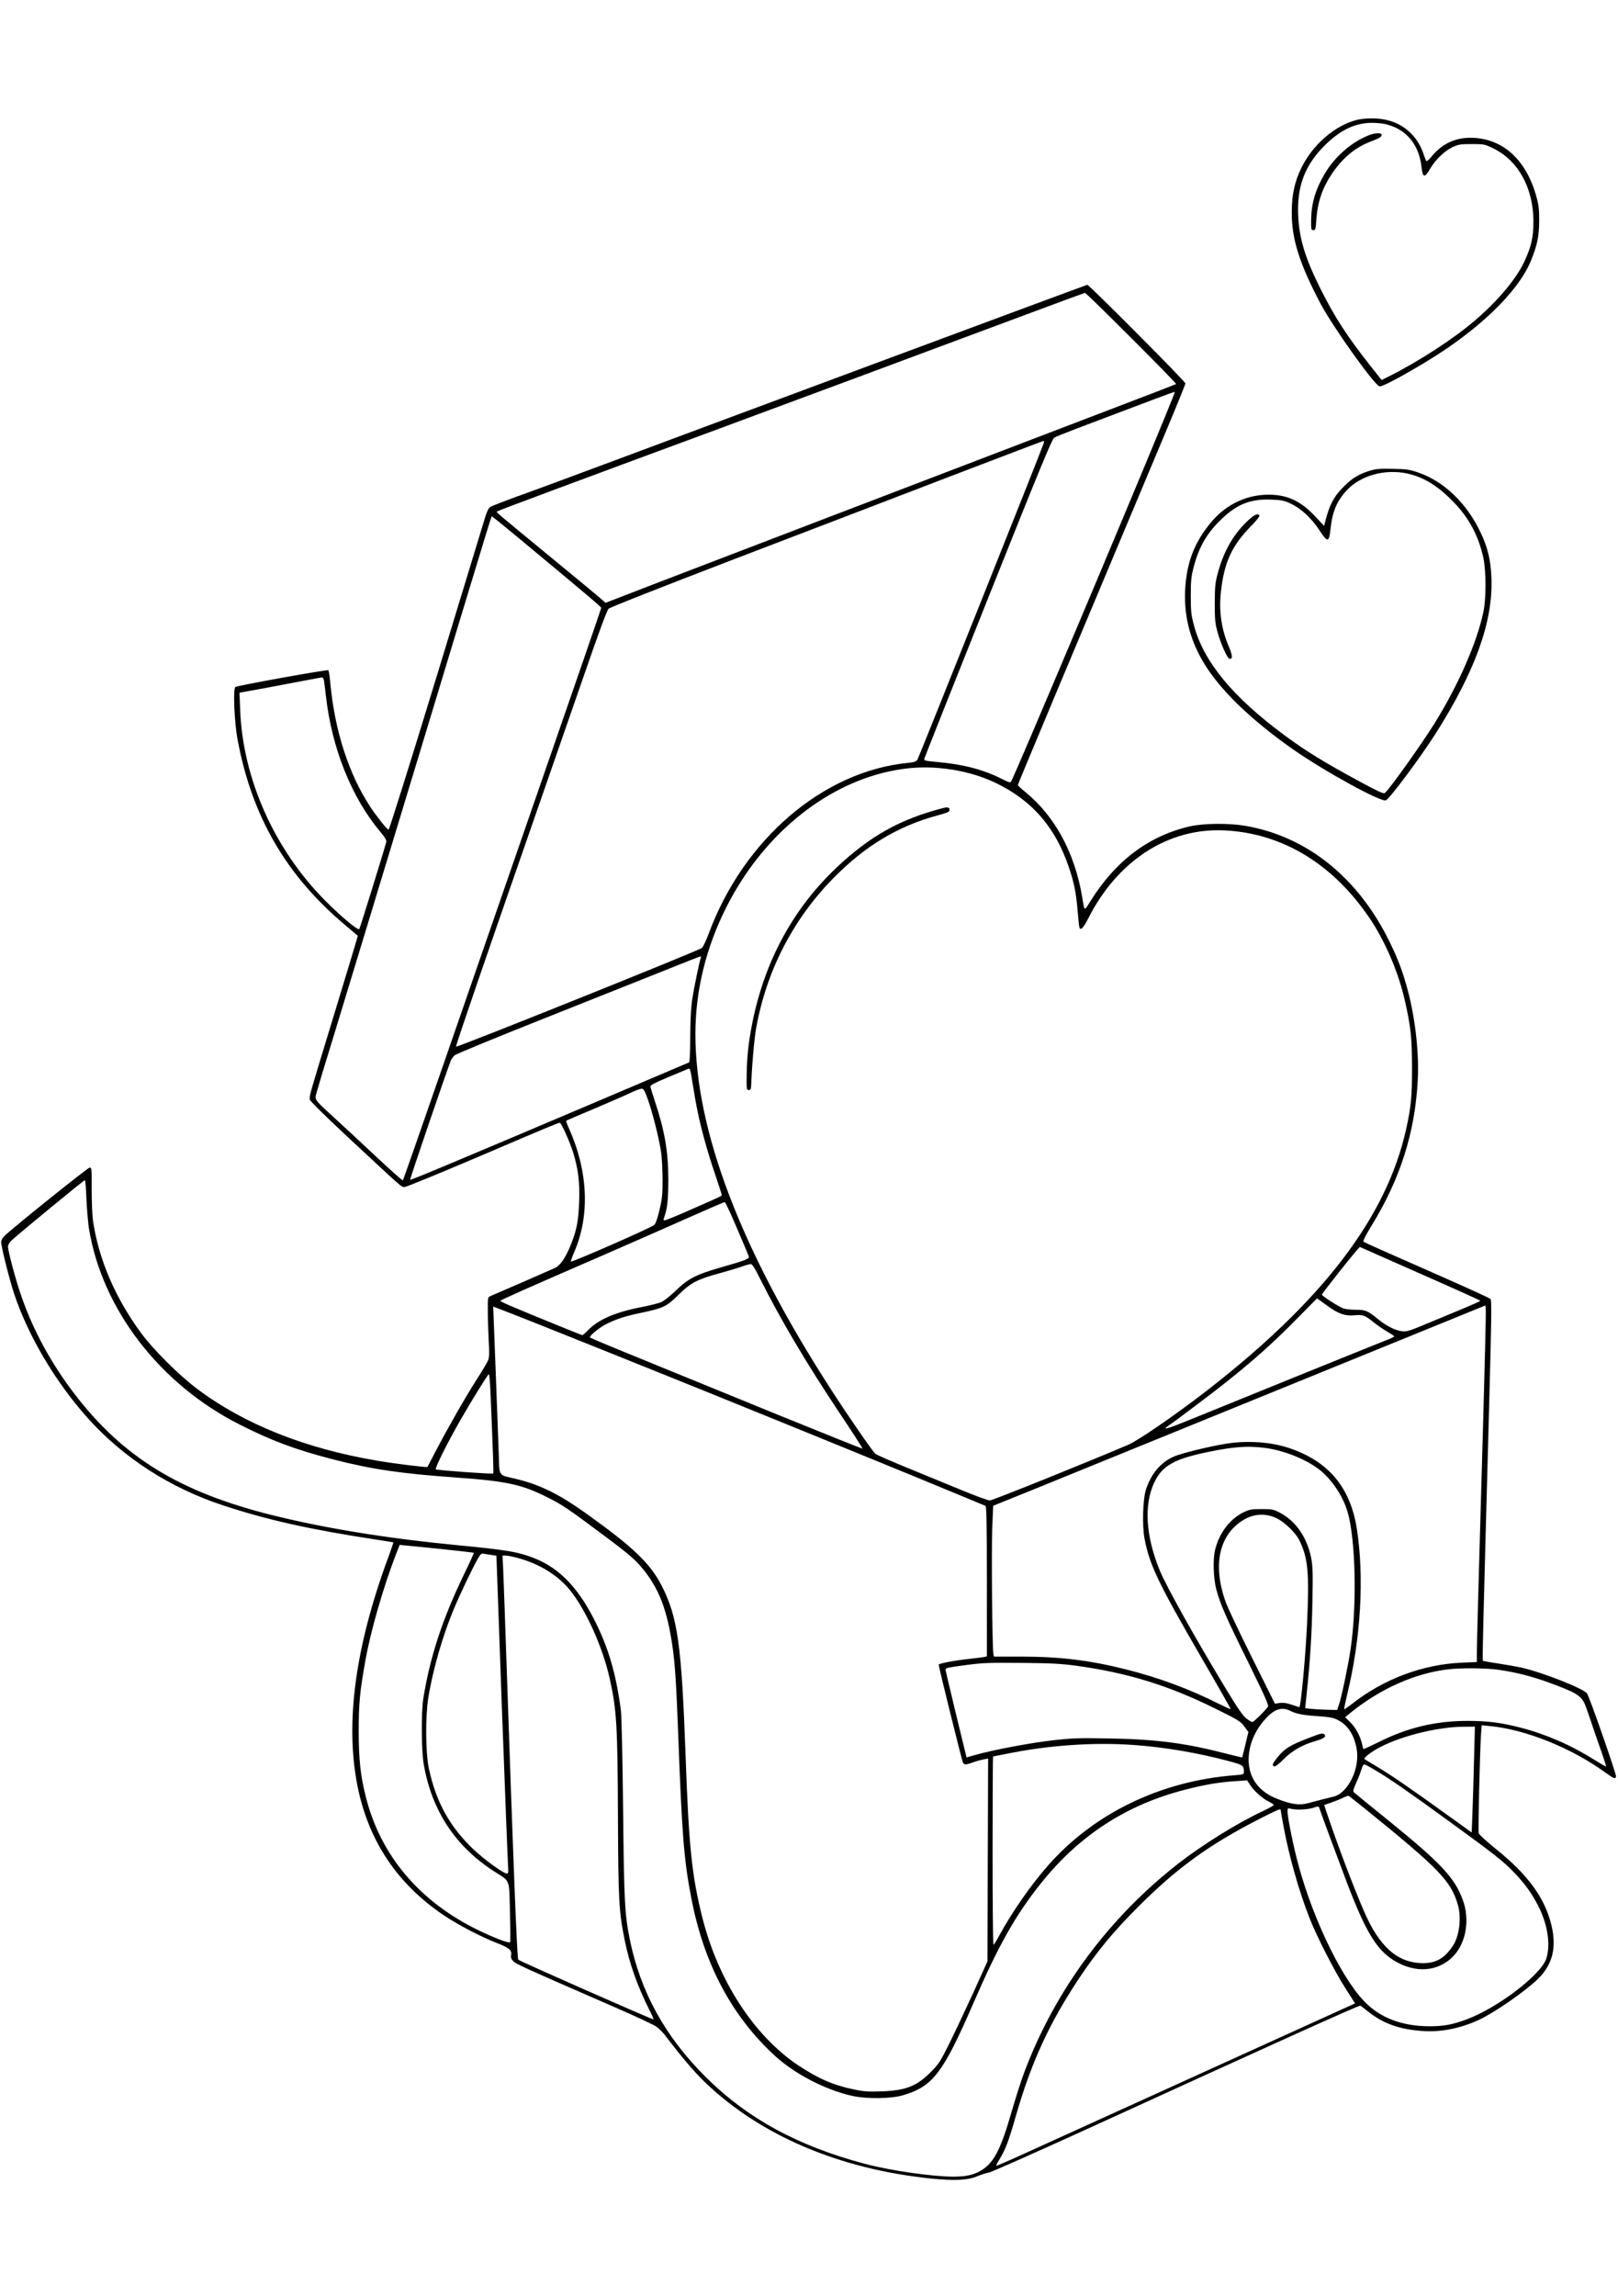 <?xml version="1.0" standalone="no"?>
<!DOCTYPE svg PUBLIC "-//W3C//DTD SVG 20010904//EN"
 "http://www.w3.org/TR/2001/REC-SVG-20010904/DTD/svg10.dtd">
<svg version="1.0" xmlns="http://www.w3.org/2000/svg"
 width="1410pt" height="2000pt" viewBox="0 0 1410 2000"
 preserveAspectRatio="xMidYMid meet">

<g transform="translate(0,2000) scale(0.1,-0.1)"
fill="#000000" stroke="none">
<path d="M11825 18956 c-193 -49 -386 -216 -485 -420 -59 -121 -83 -235 -83
-386 -1 -232 66 -443 248 -790 105 -200 468 -710 516 -725 20 -7 183 79 404
212 457 276 801 606 914 877 56 135 74 218 74 351 1 94 -4 138 -22 204 -88
331 -298 520 -577 521 -137 0 -249 -54 -340 -165 -20 -25 -40 -42 -44 -38 -4
4 -13 26 -20 48 -65 207 -235 327 -460 324 -41 0 -97 -6 -125 -13z m260 -40
c175 -46 281 -177 303 -373 10 -91 28 -95 73 -16 45 79 127 158 196 191 52 24
69 27 169 27 108 0 112 -1 190 -39 215 -106 345 -342 347 -631 1 -136 -18
-223 -78 -351 -70 -152 -229 -342 -432 -516 -180 -155 -484 -353 -740 -482
l-73 -36 -93 117 c-212 269 -315 428 -445 688 -129 260 -179 424 -189 625 -12
259 59 445 238 620 134 130 259 189 404 190 44 0 103 -6 130 -14z"/>
<path d="M11940 18826 c-155 -57 -306 -187 -396 -340 -79 -133 -116 -257 -118
-396 -1 -89 0 -95 19 -95 18 0 21 9 26 90 11 157 53 278 137 403 95 139 200
226 334 278 83 32 98 41 98 60 0 18 -52 17 -100 0z"/>
<path d="M7720 16869 c-960 -357 -2028 -754 -2375 -884 -346 -129 -724 -269
-840 -310 -115 -42 -220 -83 -232 -90 -14 -9 -29 -39 -41 -77 -11 -35 -203
-665 -427 -1401 -242 -791 -413 -1336 -419 -1334 -17 5 -102 113 -161 202
-184 280 -305 652 -345 1060 -6 66 -15 123 -18 127 -8 8 -790 -133 -811 -146
-21 -13 -9 -308 19 -456 124 -670 423 -1186 937 -1617 l111 -94 -10 -37 c-5
-20 -99 -329 -208 -687 -202 -662 -203 -665 -201 -701 1 -13 115 -126 328
-325 486 -452 470 -439 498 -439 14 0 299 117 633 259 618 264 706 301 721
301 12 0 86 -164 115 -257 45 -146 59 -258 53 -432 -6 -171 -23 -254 -78 -387
-42 -101 -86 -165 -129 -187 -27 -13 -396 -174 -567 -247 -22 -9 -23 -14 -22
-132 0 -68 4 -184 8 -258 6 -103 5 -143 -5 -168 -8 -19 -51 -93 -98 -165 -103
-162 -246 -412 -351 -612 -43 -82 -79 -151 -80 -153 -5 -6 -289 29 -434 54
-631 106 -1161 317 -1574 627 -155 116 -379 339 -485 482 -227 307 -374 649
-422 985 -6 41 -11 162 -11 268 1 179 0 192 -17 192 -16 0 -652 -510 -740
-593 -20 -19 -32 -41 -32 -56 0 -40 74 -334 114 -453 124 -370 362 -770 643
-1083 310 -345 718 -607 1178 -758 386 -127 757 -210 1335 -298 80 -12 146
-23 148 -24 1 -1 -17 -56 -41 -121 -291 -783 -381 -1449 -272 -2000 96 -482
351 -861 764 -1135 121 -80 314 -180 451 -234 107 -41 132 -63 124 -104 -4
-20 0 -35 18 -53 22 -25 80 -51 892 -405 170 -74 329 -148 354 -165 24 -17 63
-55 85 -86 132 -174 247 -310 344 -403 482 -461 1165 -752 1963 -835 208 -21
325 -16 410 21 36 15 79 28 95 30 17 1 397 170 845 374 1661 759 2374 1081
2395 1081 1 0 31 -23 66 -51 128 -102 265 -153 458 -169 167 -14 333 17 501
92 136 62 402 245 521 359 128 125 166 272 119 469 -58 239 -204 440 -486 666
-82 66 -144 123 -148 136 -6 23 10 700 20 856 l6 84 71 -7 c308 -29 706 -188
1000 -400 82 -59 92 -63 100 -41 6 15 -230 692 -253 725 -30 43 -394 186 -575
226 -38 8 -128 24 -199 35 -71 10 -131 22 -134 24 -5 6 3 308 54 2184 22 807
24 956 13 967 -8 8 -183 88 -389 179 -516 227 -703 310 -717 319 -8 5 12 47
69 140 250 406 379 812 403 1267 13 227 -21 535 -85 776 -44 166 -84 274 -160
429 -273 560 -720 920 -1260 1012 -142 24 -360 22 -480 -5 -357 -82 -645 -297
-865 -648 -60 -95 -53 -98 -75 36 -65 384 -239 703 -496 912 -35 28 -64 55
-64 60 0 8 443 1064 1279 3053 100 237 181 437 181 445 0 17 -840 861 -855
859 -6 -1 -795 -293 -1755 -650z m2139 186 c218 -217 393 -397 390 -400 -3 -3
-311 -122 -685 -264 -373 -142 -922 -352 -1219 -466 -297 -114 -891 -341
-1320 -505 -429 -164 -998 -382 -1264 -484 l-484 -187 -56 49 c-31 27 -238
198 -461 381 -452 372 -436 358 -428 366 6 7 676 256 1908 711 683 253 1390
515 2710 1007 272 102 499 185 505 186 5 1 187 -177 404 -394z m287 -701
c-333 -813 -1305 -3115 -1335 -3162 -6 -11 -24 -6 -82 24 -159 80 -334 126
-547 145 -127 12 -132 13 -126 33 3 12 253 641 556 1399 438 1097 555 1381
574 1394 13 8 102 44 197 80 94 35 318 120 497 188 344 130 354 133 358 130 1
-1 -40 -105 -92 -231z m-1051 -216 c-14 -48 -1087 -2734 -1100 -2755 -12 -17
-28 -23 -82 -28 -741 -73 -1434 -667 -1738 -1490 -20 -55 -46 -110 -58 -122
-21 -21 -2134 -869 -2143 -860 -5 5 274 818 666 1942 149 429 355 1021 457
1315 123 357 192 542 206 557 14 13 427 176 1107 437 597 228 1443 552 1880
720 437 167 799 305 803 305 5 1 5 -9 2 -21z m-4570 -829 c590 -490 714 -595
714 -604 1 -5 -228 -669 -508 -1475 -279 -806 -667 -1924 -861 -2485 -194
-561 -356 -1023 -359 -1027 -3 -4 -114 95 -246 219 -132 124 -299 279 -372
345 -130 118 -143 134 -143 166 0 9 70 244 156 522 85 278 425 1396 755 2485
687 2268 619 2045 628 2045 3 0 110 -86 236 -191z m-1701 -1241 c3 -18 10 -76
16 -128 50 -452 222 -883 469 -1179 47 -56 61 -80 57 -96 -18 -70 -229 -751
-235 -758 -13 -13 -159 109 -296 247 -443 444 -720 1065 -742 1662 l-6 150
209 38 c115 22 274 51 354 67 80 15 150 28 157 28 7 1 14 -14 17 -31z m5486
-774 c133 -23 244 -57 355 -108 322 -151 530 -387 648 -736 47 -137 65 -226
78 -385 6 -71 13 -136 15 -142 9 -33 36 -6 79 80 255 501 694 785 1180 764
516 -23 966 -300 1289 -793 127 -196 237 -457 290 -696 51 -226 60 -317 61
-578 0 -258 -8 -338 -51 -535 -171 -772 -735 -1507 -1764 -2299 -266 -204
-572 -414 -658 -451 -364 -155 -1183 -485 -1206 -485 -15 0 -116 37 -224 81
-109 45 -323 133 -477 196 -154 63 -288 121 -297 130 -26 23 -242 336 -385
558 -787 1217 -1182 2253 -1183 3098 0 377 92 754 271 1107 309 612 839 1054
1415 1180 192 42 371 46 564 14z m-2203 -1638 c-12 -32 -57 -250 -74 -356 -12
-82 -17 -178 -18 -332 0 -135 -4 -219 -10 -222 -5 -2 -327 -139 -715 -304
-1258 -534 -1711 -724 -1716 -719 -4 4 315 938 354 1037 5 14 20 35 33 47 13
12 359 154 769 317 410 163 885 352 1055 420 171 69 314 125 319 125 4 1 6 -5
3 -13z m-27 -1341 c31 -153 89 -361 155 -553 30 -90 55 -167 55 -171 0 -9 1
-9 -269 -127 -117 -52 -220 -94 -228 -94 -10 0 -13 6 -8 18 30 78 39 156 39
337 0 245 -31 424 -119 689 -18 56 -35 109 -37 119 -2 14 27 30 152 83 85 36
164 69 175 73 19 8 21 0 41 -128 12 -75 31 -185 44 -246z m-428 90 c42 -125
91 -322 109 -440 7 -44 12 -150 13 -235 0 -136 -3 -169 -27 -270 -18 -76 -34
-121 -47 -131 -29 -25 -716 -326 -725 -318 -2 3 11 41 30 85 137 317 120 703
-46 1073 -16 35 -27 66 -25 68 2 3 114 51 248 107 133 57 277 119 318 139 41
20 84 35 95 34 15 -2 27 -24 57 -112z m-4899 -847 c4 -90 14 -206 22 -258 114
-702 616 -1356 1312 -1708 278 -141 487 -219 808 -302 341 -88 588 -125 1078
-160 445 -32 575 -60 802 -175 126 -63 183 -102 480 -324 231 -172 286 -220
356 -308 135 -169 204 -353 249 -662 22 -149 34 -334 50 -761 33 -889 51
-1111 116 -1441 110 -569 353 -1024 729 -1368 172 -157 438 -295 670 -347 124
-28 337 -26 440 4 263 76 351 190 615 797 221 510 369 772 591 1050 332 416
744 684 1254 815 174 45 299 66 442 75 l101 7 25 -38 c33 -53 107 -119 162
-146 25 -12 45 -26 45 -31 0 -4 -44 -29 -97 -54 -219 -102 -526 -293 -735
-456 -606 -473 -1070 -1099 -1339 -1810 -28 -73 -79 -233 -115 -357 -91 -316
-150 -433 -254 -500 -67 -43 -137 -60 -250 -60 -186 0 -550 53 -770 111 -589
156 -1030 397 -1396 763 -350 350 -562 736 -655 1189 -45 223 -51 334 -59
1142 -5 454 -13 805 -19 855 -42 321 -109 550 -234 795 -145 284 -309 450
-528 535 -137 53 -241 70 -659 110 -617 60 -1143 145 -1610 260 -814 202
-1310 506 -1736 1065 -202 266 -355 547 -458 845 -49 140 -116 390 -116 432 0
14 13 37 33 55 51 49 628 523 636 523 5 0 11 -73 14 -162z m5669 -256 c53
-125 100 -235 103 -244 9 -22 -22 -35 -243 -98 -217 -62 -286 -98 -395 -204
-45 -44 -101 -88 -124 -98 -23 -10 -98 -29 -165 -42 -235 -45 -383 -109 -476
-205 -22 -23 -43 -41 -47 -41 -7 0 -381 152 -607 247 -60 25 -108 48 -108 52
0 6 213 101 900 399 228 99 557 244 730 321 173 77 320 140 325 140 6 1 54
-102 107 -227z m5956 -397 c287 -126 522 -232 522 -236 0 -3 -82 -40 -182 -81
-101 -42 -244 -101 -318 -132 -107 -45 -143 -56 -175 -53 -62 6 -141 45 -214
105 -92 75 -111 83 -194 83 -40 0 -88 5 -107 11 -39 12 -189 108 -190 121 0
12 323 418 331 415 3 -2 241 -106 527 -233z m-5753 -46 c178 -355 405 -738
692 -1168 112 -167 201 -306 199 -309 -3 -2 -335 131 -738 295 -403 165 -937
383 -1185 484 -249 101 -453 186 -453 190 0 16 78 80 131 109 89 47 173 75
313 104 198 42 226 55 327 156 108 106 164 136 359 189 80 22 170 49 200 60
30 11 63 20 72 20 13 1 36 -35 83 -130z m4935 -228 c98 -73 160 -96 243 -88
73 7 93 0 165 -59 31 -25 84 -62 119 -82 35 -20 63 -39 63 -43 0 -3 -21 -14
-47 -24 -68 -26 -1476 -596 -1727 -699 -192 -79 -259 -99 -196 -57 14 9 131
95 260 193 378 284 609 482 870 749 91 93 166 168 167 169 2 0 39 -27 83 -59z
m1366 -979 c-41 -1431 -56 -1961 -56 -2048 l0 -81 -133 -6 c-340 -15 -679
-142 -955 -359 -35 -27 -65 -48 -68 -46 -2 3 10 60 26 128 119 487 150 1022
84 1445 -57 359 -245 584 -585 700 -158 54 -360 69 -544 41 -154 -24 -403 -85
-471 -116 -112 -51 -196 -152 -239 -290 -26 -84 -32 -312 -11 -422 43 -227
119 -386 479 -1008 152 -261 274 -476 272 -478 -1 -2 -48 19 -104 47 -256 129
-526 229 -810 300 -319 80 -575 111 -920 111 l-229 0 -5 23 c-10 41 -18 900
-10 1096 l8 195 330 133 c367 149 2192 892 3265 1329 l695 283 3 -40 c2 -22
-8 -444 -22 -937z m-7701 600 c358 -144 763 -306 900 -362 946 -383 1869 -760
2210 -902 132 -55 246 -102 253 -105 9 -4 12 -145 12 -658 l0 -653 -27 -6
c-16 -3 -73 -10 -128 -16 -117 -12 -265 -40 -265 -50 0 -18 202 -835 211 -851
12 -24 22 -24 89 0 30 11 72 22 93 26 l38 7 -3 -883 -3 -884 -122 -270 c-68
-148 -162 -348 -209 -443 -79 -158 -92 -180 -162 -250 -123 -124 -217 -161
-427 -169 -118 -4 -156 -2 -244 17 -177 36 -312 95 -484 209 -387 259 -698
738 -837 1290 -91 362 -117 616 -145 1396 -35 979 -69 1221 -210 1495 -100
194 -251 337 -660 629 -234 167 -399 248 -601 297 -169 41 -150 12 -158 231
-19 516 -36 974 -42 1115 l-6 157 138 -53 c77 -29 432 -171 789 -314z m-951
-369 c22 -532 29 -714 24 -718 -7 -7 -486 28 -500 36 -11 7 103 236 217 434
94 164 237 395 245 395 4 0 10 -66 14 -147z m6741 -494 c160 -19 349 -92 472
-182 112 -83 216 -236 257 -378 70 -244 82 -806 26 -1194 -22 -146 -80 -424
-104 -491 l-13 -39 -89 2 c-49 1 -112 5 -140 8 l-50 6 12 117 c31 287 46 529
51 808 5 257 3 313 -11 385 -36 176 -131 316 -266 389 -62 33 -70 35 -165 35
-90 0 -106 -3 -160 -29 -118 -58 -211 -181 -246 -326 -20 -82 -15 -249 10
-343 34 -127 83 -241 278 -635 155 -316 182 -377 172 -390 -29 -39 -124 -132
-135 -132 -6 0 -29 13 -50 29 -31 22 -75 86 -191 277 -268 444 -507 872 -566
1014 -122 297 -140 570 -49 765 70 149 175 208 482 270 212 43 330 52 475 34z
m113 -615 c68 -34 162 -124 194 -189 77 -154 89 -283 68 -735 -13 -281 -54
-720 -67 -720 -2 0 -32 9 -66 21 -43 15 -75 19 -105 15 l-42 -6 -198 398
c-109 218 -213 437 -230 486 -118 325 -58 592 160 720 89 52 193 56 286 10z
m-7263 -269 c143 -15 262 -29 264 -31 2 -2 -37 -88 -87 -191 -188 -389 -295
-718 -353 -1078 -19 -118 -17 -457 4 -575 70 -401 274 -712 612 -930 146 -94
131 -56 139 -354 4 -142 5 -261 1 -264 -11 -11 -146 41 -285 109 -504 247
-842 646 -970 1150 -48 185 -64 331 -64 579 0 248 10 348 60 625 45 251 155
632 264 914 l33 84 61 -6 c33 -3 178 -17 321 -32z m420 -50 l41 -6 47 -1307
c27 -719 51 -1342 54 -1384 5 -65 3 -78 -9 -78 -30 0 -201 124 -293 212 -206
196 -325 412 -387 701 -30 138 -32 456 -5 622 40 246 128 547 224 775 56 132
153 335 199 418 32 57 38 63 62 58 15 -3 45 -8 67 -11z m220 -24 c187 -49 345
-144 453 -271 140 -165 294 -504 355 -780 61 -274 69 -410 72 -1195 3 -734 8
-837 60 -1090 41 -201 110 -396 216 -607 22 -43 37 -78 34 -78 -17 0 -1166
507 -1179 520 -10 10 -45 903 -100 2530 -14 415 -28 808 -31 873 l-6 117 28 0
c15 0 60 -9 98 -19z m4870 -940 c448 -61 805 -171 1212 -372 205 -101 224
-113 257 -158 l35 -48 -26 -109 c-14 -60 -27 -110 -28 -112 -1 -1 -63 13 -136
32 -353 92 -612 126 -1014 133 -274 5 -332 3 -500 -16 -192 -22 -509 -81 -666
-125 l-86 -24 -92 377 c-50 207 -91 381 -91 387 0 15 19 19 160 38 164 22 201
24 525 21 232 -2 322 -7 450 -24z m3685 -36 c147 -21 287 -56 435 -110 227
-83 276 -110 311 -178 8 -15 34 -87 58 -160 24 -72 64 -190 90 -261 25 -72 44
-131 42 -133 -2 -2 -47 24 -100 57 -205 129 -421 223 -644 281 -171 44 -287
59 -463 59 -278 0 -523 -58 -775 -185 -71 -35 -130 -62 -132 -60 -2 2 -8 22
-13 46 -16 69 -55 141 -103 188 l-44 43 51 42 c255 205 553 339 838 374 116
15 334 13 449 -3z m-1810 -360 c47 -24 112 -36 235 -44 93 -6 134 -13 167 -30
90 -43 147 -127 170 -251 32 -168 -71 -385 -198 -419 -22 -5 -67 -17 -101 -25
-35 -9 -91 -24 -125 -33 -75 -20 -142 -11 -265 37 -154 59 -241 169 -251 316
-8 132 45 272 146 382 80 88 143 107 222 67z m1595 -437 c-4 -167 -10 -374
-14 -461 l-6 -159 -160 115 c-350 253 -545 387 -655 452 -63 38 -117 70 -119
72 -10 7 38 48 99 84 181 107 521 196 759 198 l104 1 -8 -302z m-2961 142
c271 -20 553 -68 823 -140 127 -34 132 -37 133 -96 0 -20 -7 -22 -87 -28 -638
-51 -1215 -329 -1614 -779 -152 -171 -320 -412 -435 -624 -21 -40 -42 -73 -46
-73 -5 0 -8 369 -8 820 0 451 2 820 4 820 2 0 57 11 122 24 368 75 757 101
1108 76z m2105 -222 c128 -76 292 -190 648 -449 387 -281 469 -346 560 -442
93 -98 147 -172 205 -283 84 -160 113 -343 73 -465 -46 -140 -420 -426 -689
-527 -124 -47 -203 -62 -327 -62 -242 0 -436 74 -575 222 -213 226 -470 777
-588 1257 -39 157 -76 350 -76 394 0 27 2 28 33 21 49 -12 148 -6 195 10 33
12 44 13 47 3 21 -63 176 -480 247 -667 160 -417 253 -570 401 -664 189 -119
395 -103 527 40 108 118 140 316 77 486 -70 191 -190 319 -632 678 -165 133
-306 248 -314 256 -12 11 -10 23 16 81 17 37 37 86 43 108 16 50 19 55 32 55
5 0 49 -23 97 -52z m-85 -340 c636 -515 739 -621 800 -827 34 -115 14 -278
-45 -364 -73 -106 -144 -147 -259 -147 -221 1 -381 142 -516 458 -90 208 -221
554 -305 802 -22 63 -39 115 -39 116 0 1 23 10 52 20 29 9 75 27 103 40 27 13
52 23 54 23 2 1 72 -54 155 -121z m-744 -2 c0 -3 11 -67 25 -143 49 -264 132
-557 227 -801 63 -160 216 -460 312 -610 l85 -133 -54 -24 c-62 -28 -2520
-1144 -2850 -1294 -121 -55 -221 -98 -223 -96 -3 2 10 27 28 56 53 87 79 155
145 386 133 461 291 804 550 1193 154 231 296 403 514 621 336 336 611 536
1048 761 157 80 193 96 193 84z"/>
<path d="M8225 12963 c-380 -97 -643 -244 -939 -524 -419 -398 -676 -915 -761
-1534 -9 -66 -18 -183 -18 -260 -2 -134 -1 -140 18 -140 18 0 20 7 22 60 7
176 26 386 43 482 89 495 320 944 667 1298 278 285 568 460 916 553 85 23 102
31 102 47 0 21 -16 26 -50 18z"/>
<path d="M11415 4865 c-172 -65 -221 -95 -287 -178 -42 -53 -45 -65 -23 -73 9
-4 39 20 82 63 73 74 165 126 278 158 74 21 96 39 75 59 -13 11 -32 7 -125
-29z"/>
<path d="M11945 15902 c-100 -30 -157 -63 -231 -137 -88 -86 -127 -158 -164
-303 l-11 -43 -72 77 c-130 140 -247 195 -412 195 -201 0 -384 -92 -515 -257
-131 -164 -193 -324 -210 -539 -18 -237 33 -454 156 -662 140 -237 410 -499
780 -759 278 -194 773 -466 812 -445 37 20 299 372 431 578 347 546 503 980
488 1358 -6 156 -31 261 -92 392 -121 257 -318 448 -543 526 -77 27 -103 31
-222 33 -107 3 -147 0 -195 -14z m316 -26 c145 -31 272 -109 410 -253 132
-137 215 -294 256 -483 24 -117 25 -352 0 -470 -57 -270 -218 -636 -425 -970
-117 -187 -392 -573 -434 -608 -11 -8 -59 14 -213 97 -316 171 -473 267 -665
409 -450 333 -703 641 -786 957 -23 87 -27 119 -27 255 0 135 4 168 26 254 48
180 119 299 250 422 134 126 249 169 427 162 93 -4 113 -8 172 -37 88 -42 175
-123 244 -227 74 -113 86 -112 99 11 16 149 55 241 141 334 119 128 331 188
525 147z"/>
<path d="M10862 15453 c-118 -115 -199 -259 -248 -440 -24 -87 -27 -117 -28
-263 0 -141 3 -177 22 -248 29 -107 86 -236 106 -240 30 -6 28 28 -7 110 -64
150 -86 308 -67 475 27 251 94 398 257 565 47 47 82 91 78 97 -14 24 -47 8
-113 -56z"/>
</g>
</svg>
